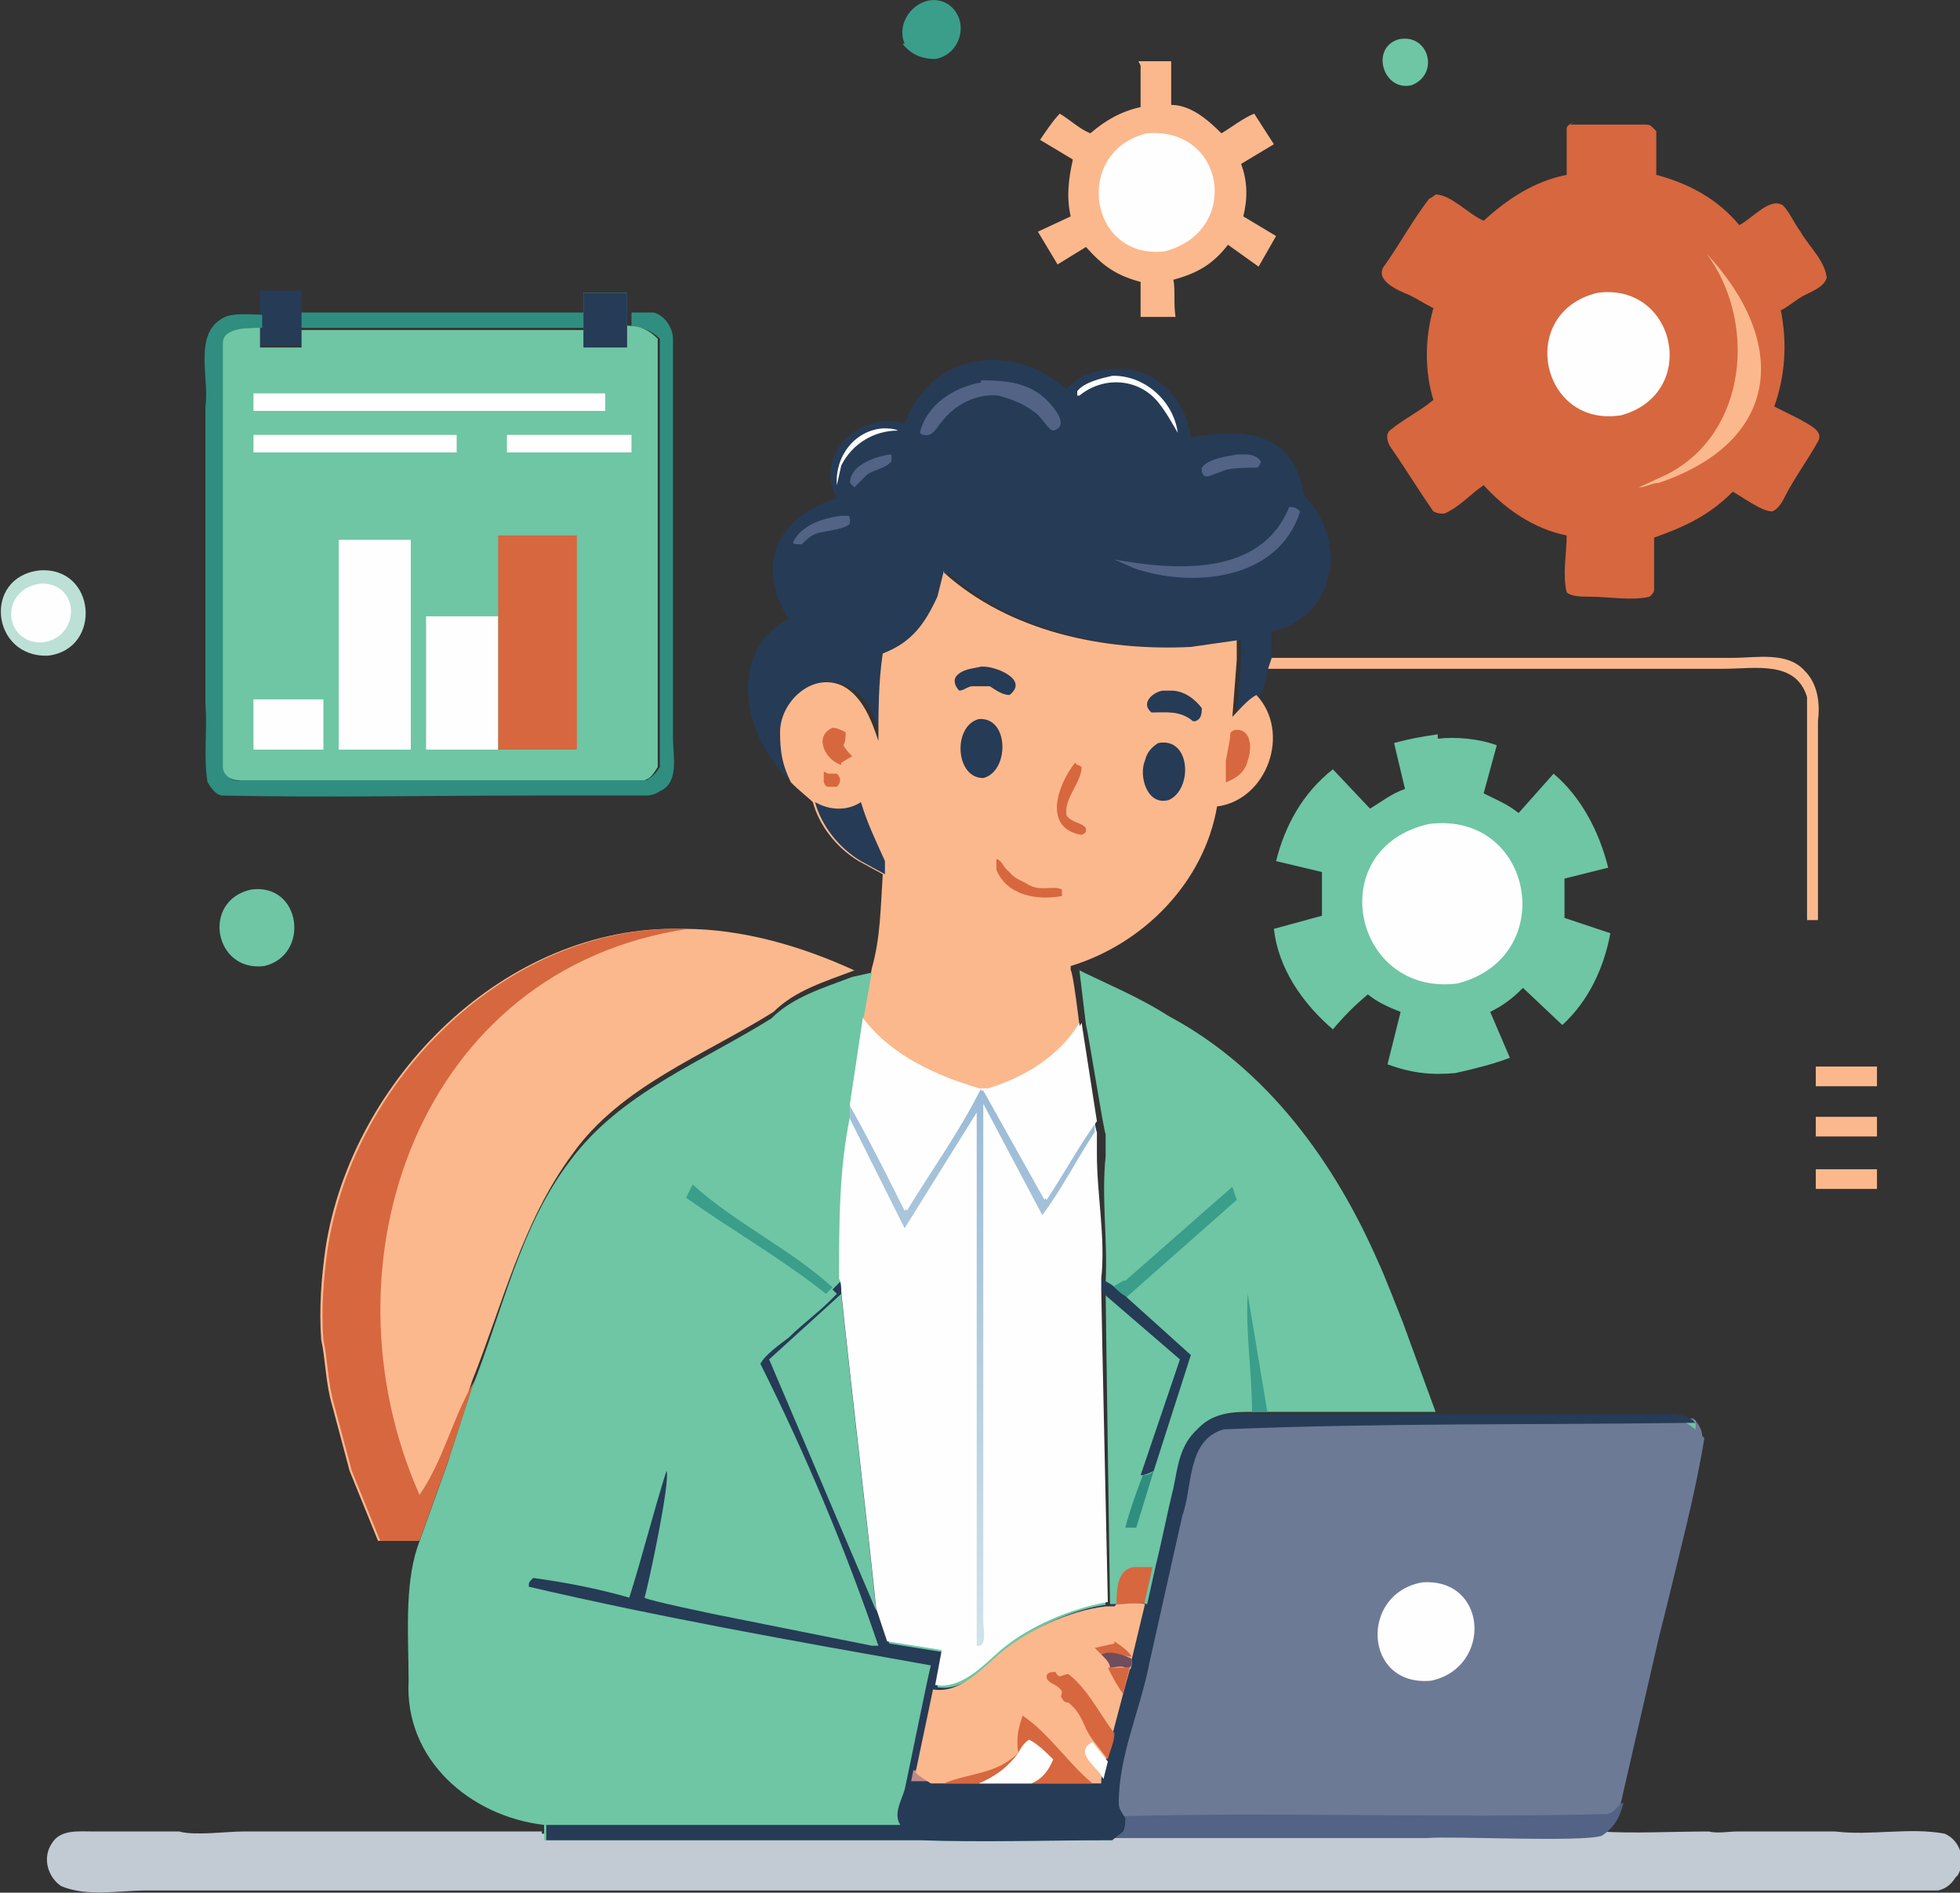 <?xml version="1.0" encoding="UTF-8"?><svg id="a" xmlns="http://www.w3.org/2000/svg" xmlns:xlink="http://www.w3.org/1999/xlink" viewBox="0 0 89.7 86.6"><rect x="0" y="0" width="89.7" height="86.6" fill="#333333" stroke="none"/><defs><style>.c{fill:#fefefe;}.c,.d,.e,.f,.g,.h,.i,.j,.k,.l,.m,.n,.o,.p{stroke-width:0px;}.d{fill:#bce0d5;}.e{fill:#c2cad4;}.f{fill:#6ec6a4;}.g{fill:#2f8e7f;}.h{fill:url(#b);}.i{fill:#6f4d5a;}.j{fill:#6c7a96;}.k{fill:#fcb88d;}.l{fill:#d7673f;}.m{fill:#3a9e8b;}.n{fill:#bd8988;}.o{fill:#263b56;}.p{fill:#526386;}</style><linearGradient id="b" x1="46.7" y1="36.9" x2="38.3" y2="14.4" gradientTransform="translate(0 87.2) scale(1 -1)" gradientUnits="userSpaceOnUse"><stop offset="0" stop-color="#9abad6"/><stop offset="1" stop-color="#d0e3e9"/></linearGradient></defs><path class="k" d="M83.1,51.1h2.8s0,.9,0,.9h-2.8s0-.9,0-.9Z"/><path class="k" d="M83.1,53.5h2.8s0,.9,0,.9h-2.8s0-.9,0-.9Z"/><path class="k" d="M83.1,48.8h2.8s0,.9,0,.9h-2.8s0-.9,0-.9Z"/><path class="f" d="M64,1.8c1.4-.3,1.9,1.6.6,2.1-1.3.3-1.9-1.7-.6-2.1Z"/><path class="o" d="M12,13.3h1.8c0,.8,0,1.8,0,2.5h-1.9c0-.6,0-1.9,0-2.5Z"/><path class="m" d="M41.4,2c-.5-1.2.9-2.5,2-1.8,1,.7.6,2.3-.6,2.5-.6,0-1.1-.2-1.5-.7Z"/><path class="g" d="M13.8,14.3h12.9s0,.7,0,.7h-12.9s0-.7,0-.7Z"/><path class="f" d="M11.5,40.7c2.3-.3,2.7,3,.6,3.5-2.3.3-2.9-3-.6-3.5Z"/><path class="d" d="M1.8,26.1c2.6-.2,2.9,3.6.4,3.9-2.6.1-3-3.6-.4-3.9Z"/><path class="c" d="M1.9,26.7c1.8,0,1.8,2.5,0,2.7-1.8,0-1.9-2.5,0-2.7Z"/><path class="k" d="M57.9,30.7v-.6c.1,0,.2,0,.2,0,5.6,0,11.1,0,16.7,0,1.5,0,3,0,4.5,0,1.1,0,2.5-.3,3.3.6.6.6.7,1.5.6,2.3,0,3,0,6.1,0,9.1-.2,0-.4,0-.5,0v-9.2c0-.3,0-.7,0-1-.5-1.7-2.4-1.3-3.8-1.3-1.7,0-3.3,0-5,0-5.3,0-10.6,0-15.9,0Z"/><path class="g" d="M28.7,14.3h1.2c.5.1.9.7.9,1.2,0,1.6,0,3.1,0,4.7,0,4.5,0,9.1,0,13.6,0,.8.3,2-.6,2.4-.3.2-.5.2-.8.2-1.7,0-3.4,0-5.1,0-4.7,0-9.4.1-14.1,0-.3,0-.5-.3-.7-.6-.2-1.2,0-2.4-.1-3.6,0-2.6,0-5.3,0-7.9,0-1.9,0-3.8,0-5.7.2-1.3-.6-3.4.9-4.1.5-.2,1.2-.1,1.7-.1v1.5s0-.9,0-.9c-.6,0-1.6,0-1.7.7,0,5.3,0,10.7,0,16,0,1.1,0,2.3,0,3.4,0,.4.3.7.7.6,6.2,0,12.4,0,18.6,0,.3-.2.4-.3.6-.6V15.5c-.4-.4-.8-.5-1.3-.6v-.6Z"/><path class="k" d="M52.1,2.8h1.5s0,2,0,2c.9,0,1.7.7,2.3,1.3.5-.3,1-.7,1.5-.9l.9,1.4-1.5.9c.3.8.3,1.6.1,2.4l1.5.9-.8,1.4-1.4-1c-.7.9-1.4,1.3-2.5,1.6.1.5,0,1.1.1,1.7h-1.6s0-.1,0-.1v-1.5c-1.1-.3-1.7-.7-2.5-1.6l-1.3.8-.9-1.5,1.5-.7c-.2-.9-.1-1.7.1-2.6l-1.5-.9c.2-.3.6-.9.9-1.2.5.3.9.7,1.4.9.7-.6,1.4-1,2.3-1.2v-1.9Z"/><path class="c" d="M52.5,6.1c3.6-.3,4.3,4.5.8,5.4-3.5.4-4.2-4.6-.8-5.4Z"/><path class="f" d="M65.8,33.8c.8-.1,1.9,0,2.7.3l-.6,2.2c.6.3,1.1.5,1.6.9l1.6-1.8c1.3,1.1,2.1,2.7,2.5,4.3l-2,.5c0,.6,0,1.2,0,1.8l2.1.7c-.3,1.6-1,3.1-2.2,4.2l-1.8-1.7c-.5.5-.9.8-1.5,1.1l.9,2.1c-.8.3-1.6.5-2.5.7-1.1.1-2,0-3.1-.4l.6-2.4c-.5-.2-1-.4-1.5-.8-.6.5-1.1,1-1.6,1.6-1.4-1.2-2.5-2.8-2.7-4.6l2.2-.6c0-.6,0-1.3,0-2l-2.1-.5c.4-1.6,1.2-3.1,2.6-4.2l1.7,1.8c.5-.3,1-.7,1.6-.9l-.5-2.1c.7-.2,1.3-.3,2-.4Z"/><path class="c" d="M65.4,37.7c4.8-.6,6,6.1,1.3,7.3-4.8.6-6.2-6.2-1.3-7.3Z"/><path class="e" d="M89.5,85.9c-.2.3-.4.5-.8.6-25,0-50.3,0-75.3,0,0,0-6.7,0-6.7,0-1.3,0-2.7.3-3.9-.2-.6-.4-.9-1.3-.4-2,.4-.6,1.2-.5,1.9-.5,1,0,3,0,3.9,0h0c.7.2,2.2,0,2.9,0,1.8,0,3.7,0,5.5,0,.3,0,.6,0,.9,0h7.3s0-.6,0-.6h0v.7h17.1c2.9.2,5.9,0,8.8,0,4.8,0,9.6,0,14.5,0,1.1,0,7,.1,8-.1,1.6.1,3.3,0,5,0,.4.1.9,0,1.3,0,.7,0,3.9,0,4.5,0,1.6.2,3.4-.2,5,.1.7.3,1,1.2.6,1.9Z"/><path class="f" d="M49.2,44.3c1.4.7,2.9,1.3,4.3,2.2,4.5,2.4,7.6,6.7,9.6,11.3.2.4.9,2.2,1.1,2.7l1.5,4.1h-7.6s-.7,0-.7,0c-1,0-1.8,0-2.6.8-.7.7-.8,1.8-1.1,2.7-.3,1.2-.5,2.4-.8,3.5l-.4,1.8c-.4-.1-.9,0-1.3,0h0c0,0-.4,0-.4,0,0-.2-.2-13.7-.2-14.3v-.5c.1-1.8-.2-3.8,0-5.7v-1c-.1-.2-.8-4.7-.9-5l-.3-2.5Z"/><path class="g" d="M52.2,67.5c.2,0,.4,0,.6-.2l-.8,2.6c-.2,0-.3,0-.5,0,.2-.8.5-1.6.8-2.4Z"/><path class="m" d="M57.3,64.6c0-1.8-.3-3.6-.2-5.4.3,1.8.6,3.6.9,5.4h-.7Z"/><path class="l" d="M51.1,73.4c0-.6,0-1.6.8-1.7.3,0,.6,0,.9,0l-.4,1.8c-.4-.1-.9,0-1.3,0Z"/><path class="m" d="M51.5,58.6l4.9-4.3.2.6-5.1,4.5c-.2-.1-.4-.3-.6-.5l.5-.3Z"/><path class="o" d="M50.4,58.5h0c0,0,.5.3.5.3.2.2.4.4.6.5l3,2.7-1.7,5.3c-.2.1-.4.2-.6.2l1.8-5.3-3.6-3.1v-.5Z"/><path class="k" d="M31.3,42.5c2.7,0,5.4.8,7.8,1.9-1.3.5-2.7.9-3.7,1.9-3.2,2-7,3.4-9.2,6.5-2.3,3.1-3.2,6.9-4.6,10.4l-1.1,3.4-1.4,3.9h-1.8s-1.3-3.2-1.3-3.2l-.8-3c-.3-1-.3-2.1-.5-3-.1-1.4,0-2.8.2-4.2,1.2-7.7,8.2-14.8,16.3-14.6Z"/><path class="l" d="M15,57.1c1.2-7.7,8.2-14.8,16.3-14.6h.2c-12.3,1.8-17,15.3-12.3,25.9,1.1-1.6,1.5-3.5,2.5-5.2l-1.1,3.4-1.4,3.9h-1.8s-1.3-3.2-1.3-3.2l-.8-3c-.3-1-.3-2.1-.5-3-.1-1.4,0-2.8.2-4.2Z"/><path class="o" d="M41.4,19.4c1.2-3.3,4.9-3.8,7.4-1.6.7-.8,1.8-1,2.9-.9,1.6.3,2.6,1.6,2.8,3.1,2.5-.4,4.7-.3,5.2,2.7,2,2,1.5,5.5-1.5,6.2v1.2c0,0-.2.6-.2.6,0,.4-.2.8-.3,1.1-.4.2-.8.6-1.1,1l.2-2.6v-.9s-2.1.3-2.1.3c-4,.2-8.3-.7-11.3-3.4,0,.4-.2.8-.3,1.2-.6,1.3-1.2,2-2.5,2.5h0c-.3,1.3-.2,2.7-.2,4-.3-.9-.6-2-1.6-2.5-1.4-.7-2.8.7-2.9,2.1h0c0,1,.1,1.6.5,2.4-2.3-1.8-3.3-6-.3-7.6-1.6-2.4-.5-4.7,2.2-5.5-1.1-2,1.1-4.1,3.2-3.4Z"/><path class="c" d="M40.4,19.6c.2,0,.5,0,.7.1h0c-1.1,0-2.1.6-2.6,1.6l-.2.9c-.1-1.3.8-2.5,2.1-2.6Z"/><path class="p" d="M40.7,20.8h.1s0,.3,0,.3c-.2.3-.8.4-1.1.6-.2.2-.4.4-.6.6,0,0-.1-.1-.2-.2,0-.8,1.1-1.2,1.8-1.3Z"/><path class="p" d="M38.5,23.6h.3c.1,0,.1.1.1.3,0,.3-1.2.4-1.5.5-.3.1-.5.3-.7.5,0,0-.1,0-.2,0-.1,0-.2,0-.2-.1.4-.8,1.4-1.1,2.2-1.2Z"/><path class="c" d="M50.8,17.2c1.5-.1,2.9,1.1,3.1,2.6-.3-.5-.5-.9-.9-1.4-.9-1.1-2.5-1.2-3.6-.3h-.1s0-.2,0-.2c.3-.4,1.1-.6,1.6-.7Z"/><path class="p" d="M56.5,20.8c.4,0,.9-.1,1.2.3,0,.1-.1.3-.2.3-.4,0-1,0-1.4.1l-.8.3c-.2,0-.2,0-.3-.2v-.2c.3-.4,1-.5,1.6-.6Z"/><path class="p" d="M59,23.2c.2,0,.3,0,.5.2h0c-1,3.2-5,3.5-7.6,2.6l-.9-.4c2.8.5,6.7.8,8-2.4Z"/><path class="p" d="M44.9,17.4c1.1,0,2.2.1,3,.9.3.3,1.1,1.2.3,1.4-.2,0-.6-.7-.8-.8-.5-.4-1-.6-1.7-.8-1-.1-2,.4-2.6,1.2-.2.2-.4.7-.8.6-.1,0-.1,0-.2-.1.3-1.3,1.6-2.1,2.8-2.3Z"/><path class="l" d="M71.8,5.7c1.2,0,2.4,0,3.5,0,.1,0,.2,0,.3.1,0,0,.1.1.2.2,0,.7,0,1.4,0,2,1.5.4,2.8,1.1,3.8,2.3.6-.3,1.4-1.3,2-.9.3.3.5.8.8,1.2.4.7,1.1,1.3,1.2,2.1-.1.4-.6.6-1,.8-.4.2-.7.5-1.1.7.3,1.5.2,3-.3,4.4l1.2.6c.3.2,1.1.5.8,1-.5.9-1.1,1.7-1.5,2.5-.1.2-.3.6-.6.7-.5,0-1.4-.7-1.8-.9-1.1,1.1-2.2,1.6-3.6,2.1,0,.8,0,1.6,0,2.4,0,.1-.1.2-.2.3-.8.2-1.9,0-2.8,0-.3,0-.8,0-1-.2-.2-.8,0-1.8,0-2.6-1.5-.3-2.8-1.2-3.8-2.3-.6.4-1.1,1-1.8,1.3-.2,0-.3,0-.5-.1-.7-1-1.3-2-2-3-.1-.2-.2-.5,0-.7.6-.5,1.4-.9,2-1.4-.4-1.3-.4-2.8,0-4.2-.4-.2-.7-.4-1.1-.6-.5-.2-1.7-.7-1.1-1.4.7-1,1.3-2.1,2-3,0,0,.2-.1.3-.2.7,0,1.5.9,2.2,1.2,1.1-1,2.3-1.8,3.8-2.1v-2.1c0-.2.2-.2.3-.3Z"/><path class="k" d="M78.1,11.6h0c3.8,4.1,3.4,8.6-2.2,10.5-.3,0-.6.2-.9.2,0,0,1.1-.5,1.3-.6,3.7-1.9,4.1-7,1.8-10.1Z"/><path class="c" d="M73.1,13.4c3.6-.5,4.7,4.6,1.1,5.6-3.7.6-4.8-4.7-1.1-5.6Z"/><path class="k" d="M43.2,26.2c3,2.7,7.3,3.6,11.3,3.4l2.1-.3v.9s-.2,2.6-.2,2.6c.3-.3.7-.8,1.1-1,1.6,1.7.5,4.8-1.8,5.1-.6,3.5-3.4,6.3-6.7,7.3v.2c.1,0,.4,2.5.4,2.5-.9,1.6-2.5,2.6-4.2,3h-.3c0,0-.1,0-.1,0-2-.6-4-1.6-5.3-3.2v-.2s.4-2.2.4-2.2c.4-1.4.4-2.8.5-4.3l-1.1-.6c-1-.6-1.8-1.6-2.1-2.7-.2-.2-.6-.5-1-.9-.4-.8-.5-1.4-.5-2.3h0c0-1.4,1.5-2.8,2.9-2.1.9.5,1.3,1.6,1.6,2.5,0-1.3,0-2.7.2-4h0c1.3-.5,1.9-1.3,2.5-2.6.1-.4.2-.8.3-1.2Z"/><path class="l" d="M37.9,35.4h.4c.2.2.2.4,0,.6h-.3c-.2,0-.2,0-.3-.2,0-.2,0-.3,0-.5Z"/><path class="l" d="M38.5,35c-.7-.2-1.3-1.3-.4-1.7.2,0,.4.1.6.2h0c0,.3,0,.4-.1.6.1.2.3.4.4.5l-.5.3Z"/><path class="l" d="M45.6,39.3c.3.1.3.4.6.6.2.3.6.4.9.6.6.3,1.1,0,1.5.2,0,.2,0,.2,0,.3-1.1.2-2.5,0-3-1.2,0-.2,0-.2,0-.4Z"/><path class="l" d="M49.3,35c0,0,.1,0,.2.1,0,.6-.6,1.2-.7,1.9v.3c.3.4.7.3.9.6,0,.2,0,.2-.2.3-1.8-.3-1.1-2.3-.3-3.3Z"/><path class="l" d="M56.3,33.7c0-.2,0-.2.2-.3.8-.1.8.9.6,1.4-.1.5-.5.8-1,1v-1s.2-1,.2-1.1Z"/><path class="o" d="M53.1,31.6h.5c.6,0,1.1.4,1.4.8,0,.2,0,.5-.3.6h-.1c-.6-.5-1.2-.4-1.9-.4-.5-.4,0-.9.5-1Z"/><path class="o" d="M45,30.5h0c.6,0,2.1.6,1.2,1.3-.3,0-.6-.2-.9-.4-.3,0-.5,0-.8,0-.2,0-.4.2-.6.2-.2-.2-.3-.5-.1-.7.3-.3.7-.3,1.1-.4Z"/><path class="o" d="M44.8,32.9c1.4-.1,1.4,2.4.2,2.7-1.3,0-1.4-2.4-.2-2.7Z"/><path class="o" d="M53,34c1.5-.3,1.6,2.1.5,2.6-1,.3-1.4-1.1-1.1-1.8.1-.4.3-.6.6-.8Z"/><path class="o" d="M39.4,36.7c.3,1,.7,1.8,1.1,2.7,0,.2,0,.4,0,.6l-1.1-.6c-1-.6-1.8-1.6-2.1-2.7.7.4,1.5.4,2.1,0Z"/><path class="f" d="M26.7,13.4h2c0,.3,0,1.1,0,1.5.6,0,1,.2,1.4.6v19.6c-.2.3-.3.5-.6.6-6.2,0-12.4,0-18.6,0-.4,0-.7-.3-.7-.6,0-1.1,0-2.3,0-3.4,0-5.3,0-10.7,0-16,0-.7,1.1-.7,1.7-.7v.9s1.9,0,1.9,0v-.8s12.9,0,12.9,0v-.7s0-.9,0-.9Z"/><path class="c" d="M23.2,19.9h5.7s0,.8,0,.8h-5.7s0-.8,0-.8Z"/><path class="o" d="M26.7,13.4h2c0,.7,0,1.7,0,2.5h-2c0-.4,0-1.2,0-1.6v-.9Z"/><path class="c" d="M11.6,32h3.2s0,2.3,0,2.3h-3.2s0-2.3,0-2.3Z"/><path class="c" d="M15.9,19.9h5s0,.8,0,.8c-2.3,0-7,0-9.3,0v-.8s4.3,0,4.3,0Z"/><path class="c" d="M11.6,18h16.1s0,.8,0,.8H11.6s0-.8,0-.8Z"/><path class="c" d="M19.5,28.2h3.3s0,6.1,0,6.1h-3.3s0-6.1,0-6.1Z"/><path class="c" d="M15.5,24.7h3.3s0,9.6,0,9.6h-3.3s0-9.6,0-9.6Z"/><path class="l" d="M22.8,24.5h3.6s0,9.8,0,9.8h-3.6c0-2.3,0-7.5,0-9.8Z"/><path class="j" d="M78,65.8c-.4,2.5-1.1,5.1-1.7,7.6l-.4,1.6-1.7,7.4c-.2.7-.4,1.1-1,1.5-1,.3-6.8,0-8,.1-4.8,0-9.6,0-14.5,0l.5-.4c.2-.2.1-.4.1-.6,0-.2-.2-.4-.3-.6h0c0-2.2,1-4.3,1.4-6.5.5-2.2,1-4.5,1.5-6.7.5-1.4.2-3.5,1.9-4,7-.2,14.2-.2,21.2-.3.2,0,.4,0,.5,0,.2.2.4.5.4.8Z"/><path class="c" d="M65.1,72.4c3-.2,3.2,3.9.4,4.5-3.1.3-3.3-4-.4-4.5Z"/><path class="p" d="M74.3,82.5c-.2.7-.4,1.1-1,1.5-1,.3-6.8,0-8,.1-4.8,0-9.6,0-14.5,0l.5-.4c.2-.2.1-.4.1-.6,7.3-.2,14.8.1,22.1-.1.3,0,.5-.3.7-.5h0Z"/><path class="f" d="M77.6,65c-.2,0-.4,0-.5,0-7,0-14.2,0-21.2.3-1.7.5-1.4,2.6-1.9,4-.5,2.3-1,4.5-1.5,6.8-.4,2.1-1.4,4.2-1.4,6.4h0c0,.3.2.5.3.7,0,.2,0,.4-.1.6l-.5.4c-2.9,0-5.9.1-8.8,0h-17.1v-.7c-3.4-.4-6.4-3-6.2-6.6,0-1.9-.2-4.3.4-6.1l1.4-3.9,1.1-3.4c1.4-3.5,2.2-7.4,4.5-10.4,2.3-3.1,6-4.5,9.2-6.5,1-1,2.4-1.4,3.7-1.9l.9-.2-.4,2.2v.2c1.3,1.7,3.3,2.6,5.3,3.2h.1s.2,0,.2,0c1.7-.5,3.3-1.5,4.2-3,0,.3.7,4.9.8,5v1.1c0,1.9.4,3.8.2,5.7v.5c0,.7.3,14.1.3,14.3h.4s0,0,0,0c.4,0,.9-.1,1.3,0l.4-1.8c.3-1.2.6-2.3.8-3.5.2-1,.3-2,1.1-2.7.9-.9,2.1-.7,3.3-.7,5.4,0,12.3,0,17.7,0,.4,0,.8,0,1.2,0,.3,0,.5.2.8.4Z"/><path class="m" d="M31.7,54.2c2,1.8,4.4,2.9,6.4,4.7l-.3.3c-2-1.6-4.3-2.9-6.4-4.4l.3-.6Z"/><path class="o" d="M38.1,59l.4-.4c0,.2.1.4.1.6.5,4.8,1.1,9.7,1.6,14.5l.5,1.5,2.5.4-.3,1.6c1.2.2,2.2-.9,3-1.6,1.3-1.1,3.2-2,4.9-2.2h.4s0,0,0,0c.4,0,1-.1,1.3,0l.4-1.8c.3-1.2.5-2.3.8-3.5.2-1,.3-2,1.1-2.7.9-1,2.1-.7,3.3-.7,4.5,0,10.9,0,15.3,0,.8,0,1.6,0,2.3,0,.7,0,1.4-.1,1.9.4h0c-7.2.1-14.4,0-21.6.3-1.7.5-1.4,2.6-1.9,4-.5,2.2-1,4.5-1.5,6.7-.4,2.1-1.4,4.2-1.4,6.4h0c0,.3.2.5.3.7,0,.2,0,.4-.1.6l-.5.4c-2.9,0-5.9.1-8.8,0h-17.1s0-.7,0-.7h16.2s0,0,0,0c-.3-.5,0-1,.2-1.6.2-.9,1-4.9,1.2-5.7-6.2-1.1-12.4-2.2-18.4-3.6,0-.2,0-.2.2-.4,1.5.2,3,.5,4.4.9.6-1.9,1.1-3.9,1.7-5.8.2.4-.8,5.1-1,5.8h0c0,.1,3.4.8,3.4.8l7,1.4h.3c0,0,0,0,0,0-1.5-4.4-3.3-8.7-5.4-12.9.2-.4.9-.9,1.3-1.2.6-.6,1.3-1.1,1.9-1.7l.3-.3Z"/><path class="n" d="M41.9,81c.2.2.5.4.7.5h-.9c0,0,.1-.5.1-.5Z"/><path class="f" d="M35.2,62.2l3.3-3c.5,4.8,1.1,9.7,1.6,14.5l-4.9-11.5Z"/><path class="k" d="M51.1,73.4c.4,0,1-.1,1.3,0l-.6,2.5h0c0,.2,0,.4-.1.5l-.3,1.1-.5,1.9c0,.4-.2.8-.3,1.2l-.2.8v.2c-.2,0-.4,0-.5,0-1.3,0-3.9,0-5.1,0-.5,0-1.1,0-1.7,0h-.5c-.3-.2-.5-.3-.7-.5l.8-3.8c1.2.2,2.2-.9,3-1.6,1.3-1.1,3.2-2,4.9-2.2h.4s0,0,0,0Z"/><path class="l" d="M50.8,76.3c.2,0,.5,0,.7,0h.2c0,0-.3,1.2-.3,1.2-.3-.4-.5-.8-.7-1.2Z"/><path class="l" d="M51,75.1c.3.2.6.4.8.7h0c-.4,0-.9-.3-1.4-.1l-.3-.3.9-.2Z"/><path class="i" d="M50.4,75.7c.4-.2,1,0,1.4.2,0,.2,0,.3-.1.4h-.2c-.2-.1-.5,0-.7,0,0-.2-.2-.4-.4-.6Z"/><path class="c" d="M50.5,81.4c-.3-.6-1.4-1.2-.5-1.7l.7.9-.2.8Z"/><path class="l" d="M48.1,77h0c-.1-.1-.2-.1-.2-.3,0-.2.3-.2.4-.2,0,0,.1.2.2.2.1,0,.2-.1.4-.1.9.7,1.4,1.8,2.1,2.7,0,.4-.2.8-.3,1.2l-.7-.9c-.5-.7-.4-1.1-1.1-1.7h0c-.1,0-.2,0-.3-.2-.1-.1,0-.1,0-.3-.1-.2-.3-.3-.5-.4Z"/><path class="l" d="M46.8,78.5c1.2.8,2.1,2.2,3.2,3.1-1.3,0-3.9,0-5.1,0-.5,0-1.1,0-1.7,0,1.2-.5,2.4-.4,3.4-1.4-.1-.7,0-1.1.2-1.7Z"/><path class="c" d="M46.6,80.2c.1-.2.3-.5.5-.6.4.2.8.6,1.1.9-.2.5-.5.9-1,1.1h-2.4c.7-.3,1.3-.7,1.8-1.4Z"/><path class="c" d="M39.5,46.6c1.3,1.7,3.3,2.6,5.3,3.2h.1s.3,0,.3,0c1.7-.5,3.3-1.5,4.2-3,0,.3.7,4.9.8,5v1c0,1.9.4,3.8.2,5.7v.5c0,.7.3,14.1.3,14.3-1.7.3-3.6,1.1-4.9,2.2-.8.7-1.8,1.8-3,1.6l.3-1.6-2.5-.4-.5-1.5c-.5-4.8-1.1-9.7-1.6-14.5,0-.2,0-.4-.1-.6,0-2.5,0-5,.5-7.4v-.6c0,0,.6-4,.6-4Z"/><path class="h" d="M44.9,49.9h.1s2.8,5,2.8,5c.8-1.2,1.5-2.4,2.3-3.6v.5c-.8,1.2-1.5,2.6-2.4,3.8l-2.7-5.1c0,7.9,0,15.8,0,23.7,0,.3.2,1.2-.3,1.1h0c0,0,0-24.4,0-24.4l-3.3,5.3-2.5-5v-.6c1,1.5,1.8,3.2,2.6,4.8,1.1-1.8,2.4-3.6,3.4-5.6Z"/><path class="c" d="M45,49.9h.3c1.7-.5,3.3-1.5,4.2-3.1l.7,4.5c-.8,1.1-1.5,2.4-2.3,3.6l-2.8-5Z"/><path class="c" d="M39.5,46.6c1.3,1.7,3.3,2.6,5.3,3.2-.9,1.9-2.2,3.8-3.4,5.6-.8-1.6-1.6-3.2-2.5-4.8l.6-4Z"/></svg>